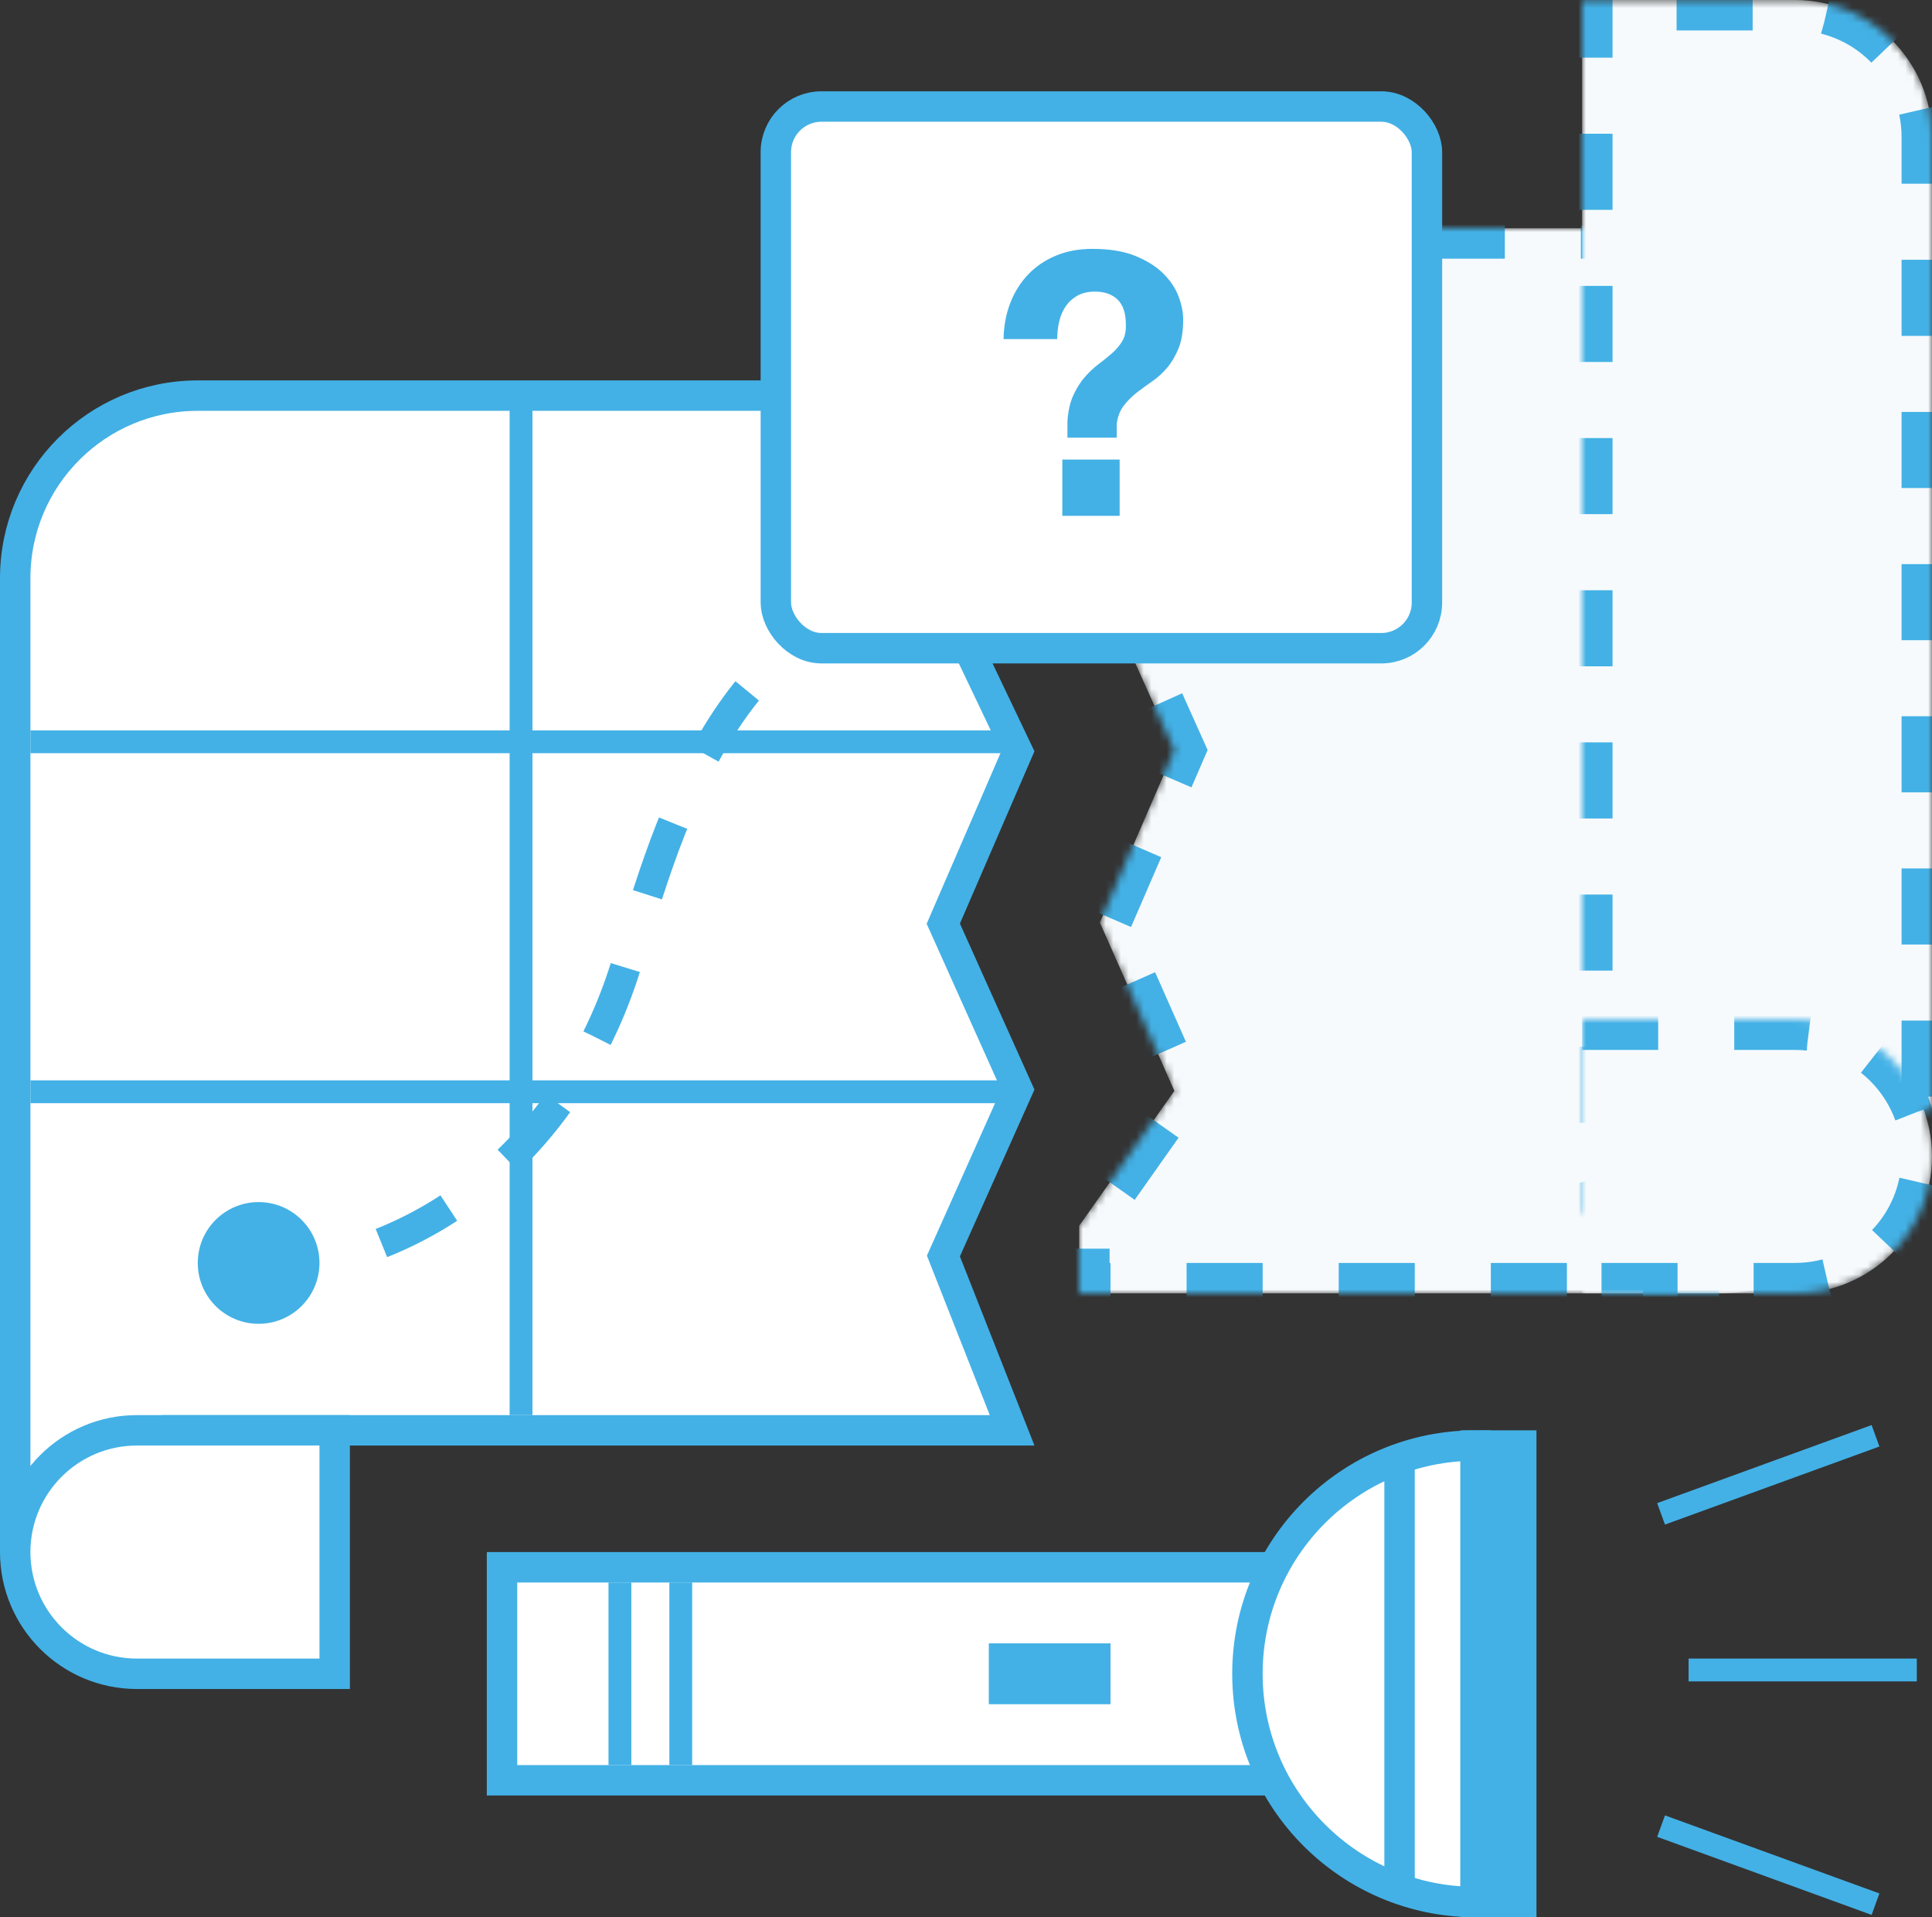 <?xml version="1.0" encoding="UTF-8"?>
<svg width="254px" height="252px" viewBox="0 0 254 252" version="1.1" xmlns="http://www.w3.org/2000/svg" xmlns:xlink="http://www.w3.org/1999/xlink">
    <rect x="0" y="0" width="254" height="252" fill="#333333" stroke="none"/>
    <!-- Generator: Sketch 50.2 (55047) - http://www.bohemiancoding.com/sketch -->
    <title>404-error</title>
    <desc>Created with Sketch.</desc>
    <defs>
        <path d="M26.878,0 L44.737,0 L111,0 L111,8.885 L98.483,26.617 L108.284,48.746 L98.483,71.391 L108.284,93.219 L98.483,115.137 L107.175,140 L23.292,140 L0.878,140 L0.878,26 C0.878,11.641 12.519,0 26.878,0 Z" id="path-1"></path>
        <path d="M0,13.788 L46,0 L46,159.557 L18,159.557 C8.059,159.557 0,151.498 0,141.557 L0,13.788 Z" id="path-3"></path>
        <path d="M0,0 L28,0 C37.941,0 46,8.059 46,18 C46,27.941 37.941,36 28,36 L0,36" id="path-5"></path>
    </defs>
    <g id="Page-1" stroke="none" stroke-width="1" fill="none" fill-rule="evenodd">
        <g id="404-error" transform="translate(2, -1)">
            <g id="Map" transform="translate(0, 53)">
                <path d="M0,148.222 L19.848,136 L131.062,136 L122.03,113.088 L131.808,91.22 L122.014,69.405 L131.803,46.786 L122.04,26.325 L131.188,0 L24,0 C10.745,0 0,10.745 0,24 L0,148.222 Z" id="Rectangle-2" stroke="#43B1E6" stroke-width="4" fill="#FFFFFF" fill-rule="nonzero"></path>
                <path d="M42,168 L42,136 L16,136 C7.163,136 0,143.163 0,152 C0,160.837 7.163,168 16,168 L42,168 Z" id="Rectangle-2-Copy" stroke="#43B1E6" stroke-width="4" fill="#FFFFFF" fill-rule="nonzero"></path>
                <rect id="Rectangle-8-Copy-3" fill="#43B1E6" fill-rule="nonzero" x="2" y="90" width="128" height="3"></rect>
                <rect id="Rectangle-8-Copy-4" fill="#43B1E6" fill-rule="nonzero" x="2" y="44" width="128" height="3"></rect>
                <rect id="Rectangle-8-Copy" fill="#43B1E6" fill-rule="nonzero" x="65" y="0" width="3" height="134"></rect>
                <path d="M28.607,115.057 C54.998,115.057 73.801,96.892 80.514,74.179 C85.786,56.341 94.533,25.957 122.129,25.957" id="Path-6" stroke="#43B1E6" stroke-width="4" stroke-dasharray="10"></path>
                <circle id="Oval-3" fill="#43B1E6" fill-rule="nonzero" cx="32" cy="114" r="8"></circle>
            </g>
            <g id="Missing" stroke-dasharray="10,10" transform="translate(139, 0)">
                <g id="Rectangle-2" transform="translate(56.378, 101) rotate(180) translate(-56.378, -101) translate(0.878, 31)">
                    <g id="path-1-Clipped">
                        <mask id="mask-2" fill="white">
                            <use xlink:href="#path-1"></use>
                        </mask>
                        <g id="path-1"></g>
                        <path d="M26.878,0 L44.737,0 L111,0 L111,8.885 L98.483,26.617 L108.284,48.746 L98.483,71.391 L108.284,93.219 L98.483,115.137 L107.175,140 L23.292,140 L0.878,140 L0.878,26 C0.878,11.641 12.519,0 26.878,0 Z" id="path-1" stroke="#43B1E6" stroke-width="8" fill="#F6FAFC" fill-rule="nonzero" mask="url(#mask-2)"></path>
                    </g>
                </g>
                <g id="Rectangle-2-Copy" transform="translate(90, 80.557) rotate(180) translate(-90, -80.557) translate(67, 0.557)">
                    <g id="path-3-Clipped">
                        <mask id="mask-4" fill="white">
                            <use xlink:href="#path-3"></use>
                        </mask>
                        <g id="path-3"></g>
                        <path d="M0,13.788 L46,0 L46,159.557 L18,159.557 C8.059,159.557 0,151.498 0,141.557 L0,13.788 Z" id="path-3" stroke="#43B1E6" stroke-width="8" fill="#F6FAFC" fill-rule="nonzero" mask="url(#mask-4)"></path>
                    </g>
                </g>
                <g id="Rectangle-12" transform="translate(67, 135)">
                    <g id="path-5-Clipped">
                        <mask id="mask-6" fill="white">
                            <use xlink:href="#path-5"></use>
                        </mask>
                        <g id="path-5"></g>
                        <path d="M0,0 L28,0 C37.941,0 46,8.059 46,18 C46,27.941 37.941,36 28,36 L0,36" id="path-5" stroke="#43B1E6" stroke-width="8" fill="#F6FAFC" fill-rule="nonzero" mask="url(#mask-6)"></path>
                    </g>
                </g>
            </g>
            <g id="Flashlight" transform="translate(157, 220.5) rotate(90) translate(-157, -220.5) translate(124.5, 127.5)" fill-rule="nonzero">
                <g id="Group" transform="translate(3, 52)">
                    <polygon id="Rectangle-8" stroke="#43B1E6" stroke-width="4" fill="#FFFFFF" points="16 28 16 134 44 134 44 28"></polygon>
                    <path d="M30,36 C46.569,36 60,22.569 60,6 C45.618,6 25.398,6 0,6 C0,22.569 13.431,36 30,36 Z" id="Oval" stroke="#43B1E6" stroke-width="4" fill="#FFFFFF"></path>
                    <rect id="Rectangle-9" fill="#43B1E6" x="26" y="54" width="8" height="16"></rect>
                    <rect id="Rectangle" fill="#43B1E6" x="18" y="109" width="24" height="3"></rect>
                    <rect id="Rectangle-Copy-2" fill="#43B1E6" x="3" y="14" width="56" height="4"></rect>
                    <rect id="Rectangle-Copy" fill="#43B1E6" x="18" y="117" width="24" height="3"></rect>
                    <rect id="Rectangle-10" stroke="#43B1E6" stroke-width="4" fill="#43B1E6" x="0" y="0" width="60" height="6"></rect>
                </g>
                <g id="Light" fill="#43B1E6">
                    <rect id="Rectangle-11" x="31" y="0" width="3" height="30"></rect>
                    <rect id="Rectangle-11" transform="translate(6.848, 19.523) rotate(-20) translate(-6.848, -19.523) " x="5.348" y="4.523" width="3" height="30"></rect>
                    <rect id="Rectangle-11" transform="translate(58.152, 19.523) rotate(20) translate(-58.152, -19.523) " x="56.652" y="4.523" width="3" height="30"></rect>
                </g>
            </g>
            <g id="?" transform="translate(100, 15)">
                <rect id="Rectangle-2" stroke="#43B1E6" stroke-width="4" fill="#FFFFFF" fill-rule="nonzero" x="0" y="0" width="85.6" height="71.2" rx="6"></rect>
                <g id="Group" transform="translate(29, 18)" fill="#43B1E6">
                    <path d="M8.664,28.408 L16.2,28.408 L16.2,35.8 L8.664,35.8 L8.664,28.408 Z M0.936,12.568 C0.968,10.84 1.264,9.256 1.824,7.816 C2.384,6.376 3.168,5.128 4.176,4.072 C5.184,3.016 6.4,2.192 7.824,1.6 C9.248,1.008 10.84,0.712 12.6,0.712 C14.872,0.712 16.768,1.024 18.288,1.648 C19.808,2.272 21.032,3.048 21.96,3.976 C22.888,4.904 23.552,5.904 23.952,6.976 C24.352,8.048 24.552,9.048 24.552,9.976 C24.552,11.512 24.352,12.776 23.952,13.768 C23.552,14.76 23.056,15.608 22.464,16.312 C21.872,17.016 21.216,17.616 20.496,18.112 C19.776,18.608 19.096,19.104 18.456,19.6 C17.816,20.096 17.248,20.664 16.752,21.304 C16.256,21.944 15.944,22.744 15.816,23.704 L15.816,25.528 L9.336,25.528 L9.336,23.368 C9.432,21.992 9.696,20.84 10.128,19.912 C10.56,18.984 11.064,18.192 11.64,17.536 C12.216,16.88 12.824,16.312 13.464,15.832 C14.104,15.352 14.696,14.872 15.24,14.392 C15.784,13.912 16.224,13.384 16.56,12.808 C16.896,12.232 17.048,11.512 17.016,10.648 C17.016,9.176 16.656,8.088 15.936,7.384 C15.216,6.68 14.216,6.328 12.936,6.328 C12.072,6.328 11.328,6.496 10.704,6.832 C10.08,7.168 9.568,7.616 9.168,8.176 C8.768,8.736 8.472,9.392 8.28,10.144 C8.088,10.896 7.992,11.704 7.992,12.568 L0.936,12.568 Z" id="?"></path>
                </g>
            </g>
        </g>
    </g>
</svg>